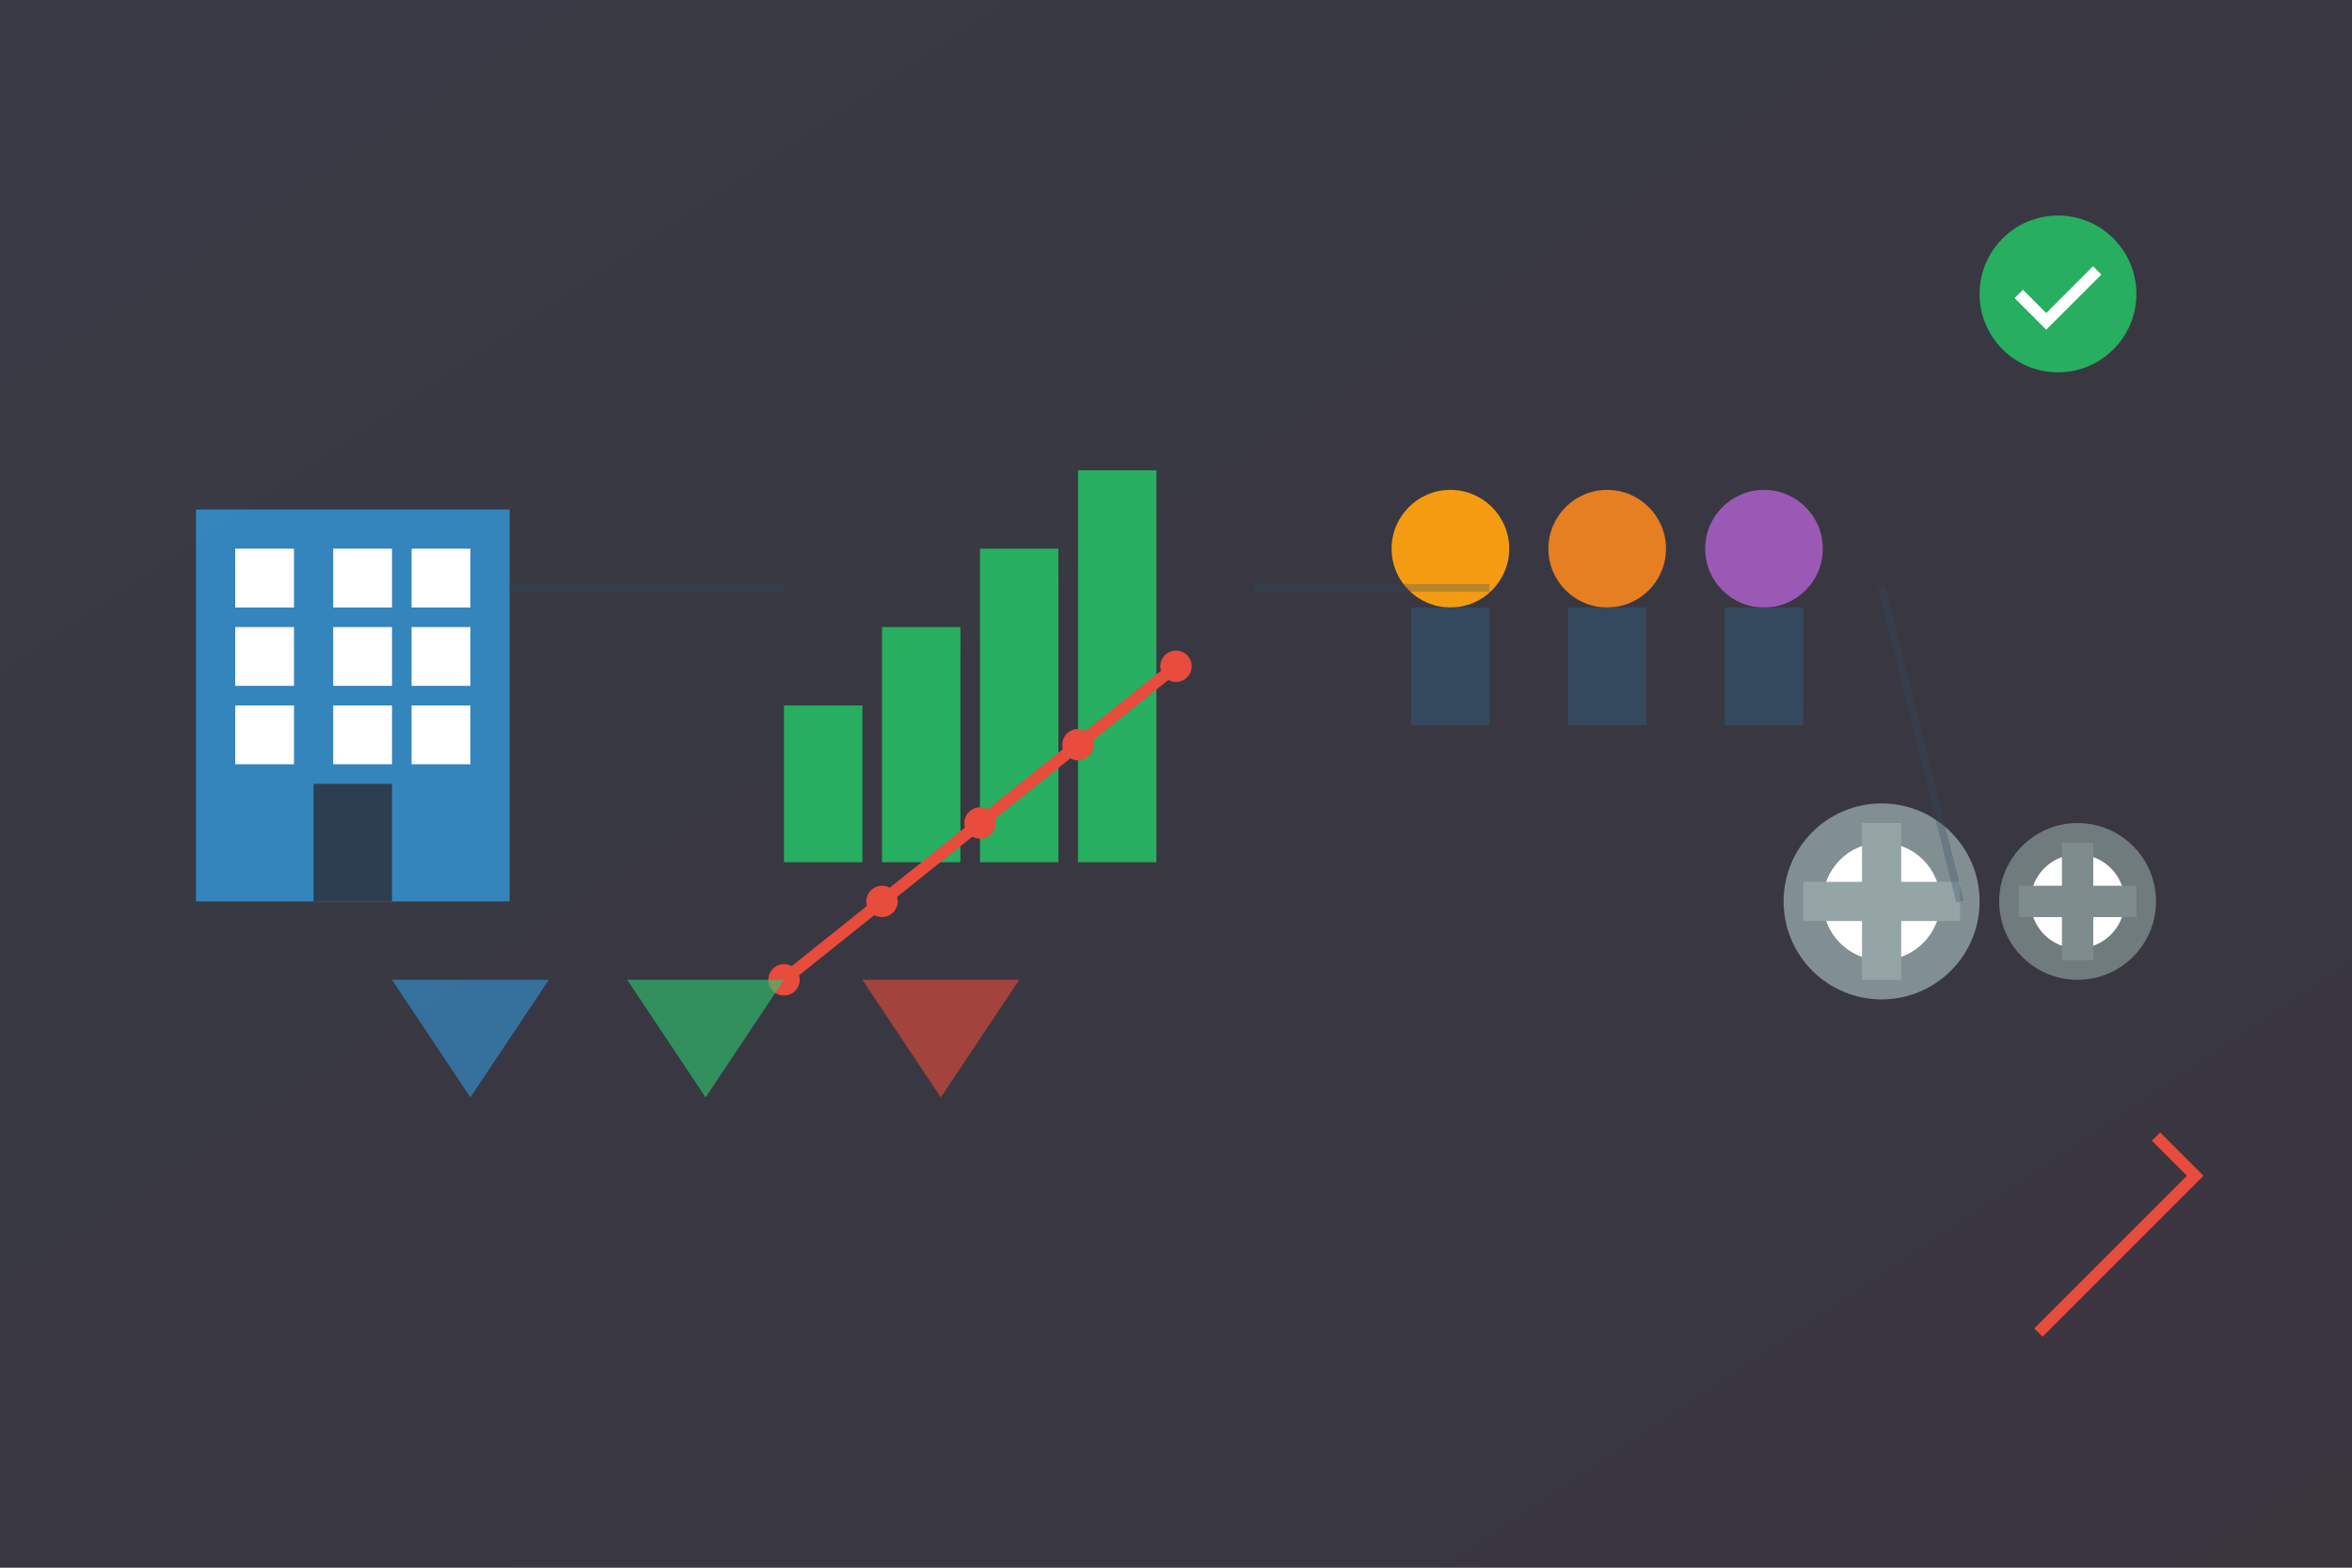 <svg width="600" height="400" viewBox="0 0 600 400" fill="none" xmlns="http://www.w3.org/2000/svg">
  <rect x="0" y="0" width="600" height="400" fill="#333333" stroke="none"/>
  <defs>
    <linearGradient id="grad1" x1="0%" y1="0%" x2="100%" y2="100%">
      <stop offset="0%" style="stop-color:#667eea;stop-opacity:1" />
      <stop offset="100%" style="stop-color:#764ba2;stop-opacity:1" />
    </linearGradient>
  </defs>
  
  <!-- Background -->
  <rect width="600" height="400" fill="url(#grad1)" opacity="0.1"/>
  
  <!-- Business icons and elements -->
  <g transform="translate(50, 50)">
    <!-- Building/Office -->
    <rect x="0" y="80" width="80" height="100" fill="#3498db" opacity="0.8"/>
    <rect x="10" y="90" width="15" height="15" fill="white"/>
    <rect x="35" y="90" width="15" height="15" fill="white"/>
    <rect x="55" y="90" width="15" height="15" fill="white"/>
    <rect x="10" y="110" width="15" height="15" fill="white"/>
    <rect x="35" y="110" width="15" height="15" fill="white"/>
    <rect x="55" y="110" width="15" height="15" fill="white"/>
    <rect x="10" y="130" width="15" height="15" fill="white"/>
    <rect x="35" y="130" width="15" height="15" fill="white"/>
    <rect x="55" y="130" width="15" height="15" fill="white"/>
    <rect x="30" y="150" width="20" height="30" fill="#2c3e50"/>
  </g>
  
  <!-- Charts and graphs -->
  <g transform="translate(200, 100)">
    <!-- Bar chart -->
    <rect x="0" y="80" width="20" height="40" fill="#27ae60"/>
    <rect x="25" y="60" width="20" height="60" fill="#27ae60"/>
    <rect x="50" y="40" width="20" height="80" fill="#27ae60"/>
    <rect x="75" y="20" width="20" height="100" fill="#27ae60"/>
    
    <!-- Line chart -->
    <polyline points="0,150 25,130 50,110 75,90 100,70" stroke="#e74c3c" stroke-width="3" fill="none"/>
    <circle cx="0" cy="150" r="4" fill="#e74c3c"/>
    <circle cx="25" cy="130" r="4" fill="#e74c3c"/>
    <circle cx="50" cy="110" r="4" fill="#e74c3c"/>
    <circle cx="75" cy="90" r="4" fill="#e74c3c"/>
    <circle cx="100" cy="70" r="4" fill="#e74c3c"/>
  </g>
  
  <!-- People/Team -->
  <g transform="translate(350, 120)">
    <!-- Person 1 -->
    <circle cx="20" cy="20" r="15" fill="#f39c12"/>
    <rect x="10" y="35" width="20" height="30" fill="#34495e"/>
    
    <!-- Person 2 -->
    <circle cx="60" cy="20" r="15" fill="#e67e22"/>
    <rect x="50" y="35" width="20" height="30" fill="#34495e"/>
    
    <!-- Person 3 -->
    <circle cx="100" cy="20" r="15" fill="#9b59b6"/>
    <rect x="90" y="35" width="20" height="30" fill="#34495e"/>
  </g>
  
  <!-- Gears/Process -->
  <g transform="translate(450, 200)">
    <circle cx="30" cy="30" r="25" fill="#95a5a6" opacity="0.8"/>
    <circle cx="30" cy="30" r="15" fill="white"/>
    <rect x="25" y="10" width="10" height="40" fill="#95a5a6"/>
    <rect x="10" y="25" width="40" height="10" fill="#95a5a6"/>
    
    <circle cx="80" cy="30" r="20" fill="#7f8c8d" opacity="0.8"/>
    <circle cx="80" cy="30" r="12" fill="white"/>
    <rect x="76" y="15" width="8" height="30" fill="#7f8c8d"/>
    <rect x="65" y="26" width="30" height="8" fill="#7f8c8d"/>
  </g>
  
  <!-- Abstract shapes -->
  <g transform="translate(100, 250)">
    <polygon points="0,0 40,0 20,30" fill="#3498db" opacity="0.6"/>
    <polygon points="60,0 100,0 80,30" fill="#2ecc71" opacity="0.6"/>
    <polygon points="120,0 160,0 140,30" fill="#e74c3c" opacity="0.6"/>
  </g>
  
  <!-- Connection lines -->
  <g stroke="#34495e" stroke-width="2" opacity="0.3">
    <line x1="130" y1="150" x2="200" y2="150"/>
    <line x1="320" y1="150" x2="380" y2="150"/>
    <line x1="480" y1="150" x2="500" y2="230"/>
  </g>
  
  <!-- Success indicators -->
  <g transform="translate(500, 50)">
    <circle cx="25" cy="25" r="20" fill="#27ae60"/>
    <path d="M15 25l7 7 13-13" stroke="white" stroke-width="3" fill="none"/>
  </g>
  
  <!-- Growth arrow -->
  <g transform="translate(520, 300)">
    <path d="M0 40 L40 0 L30 10 L40 0 L30 -10" stroke="#e74c3c" stroke-width="3" fill="none"/>
  </g>
</svg>
